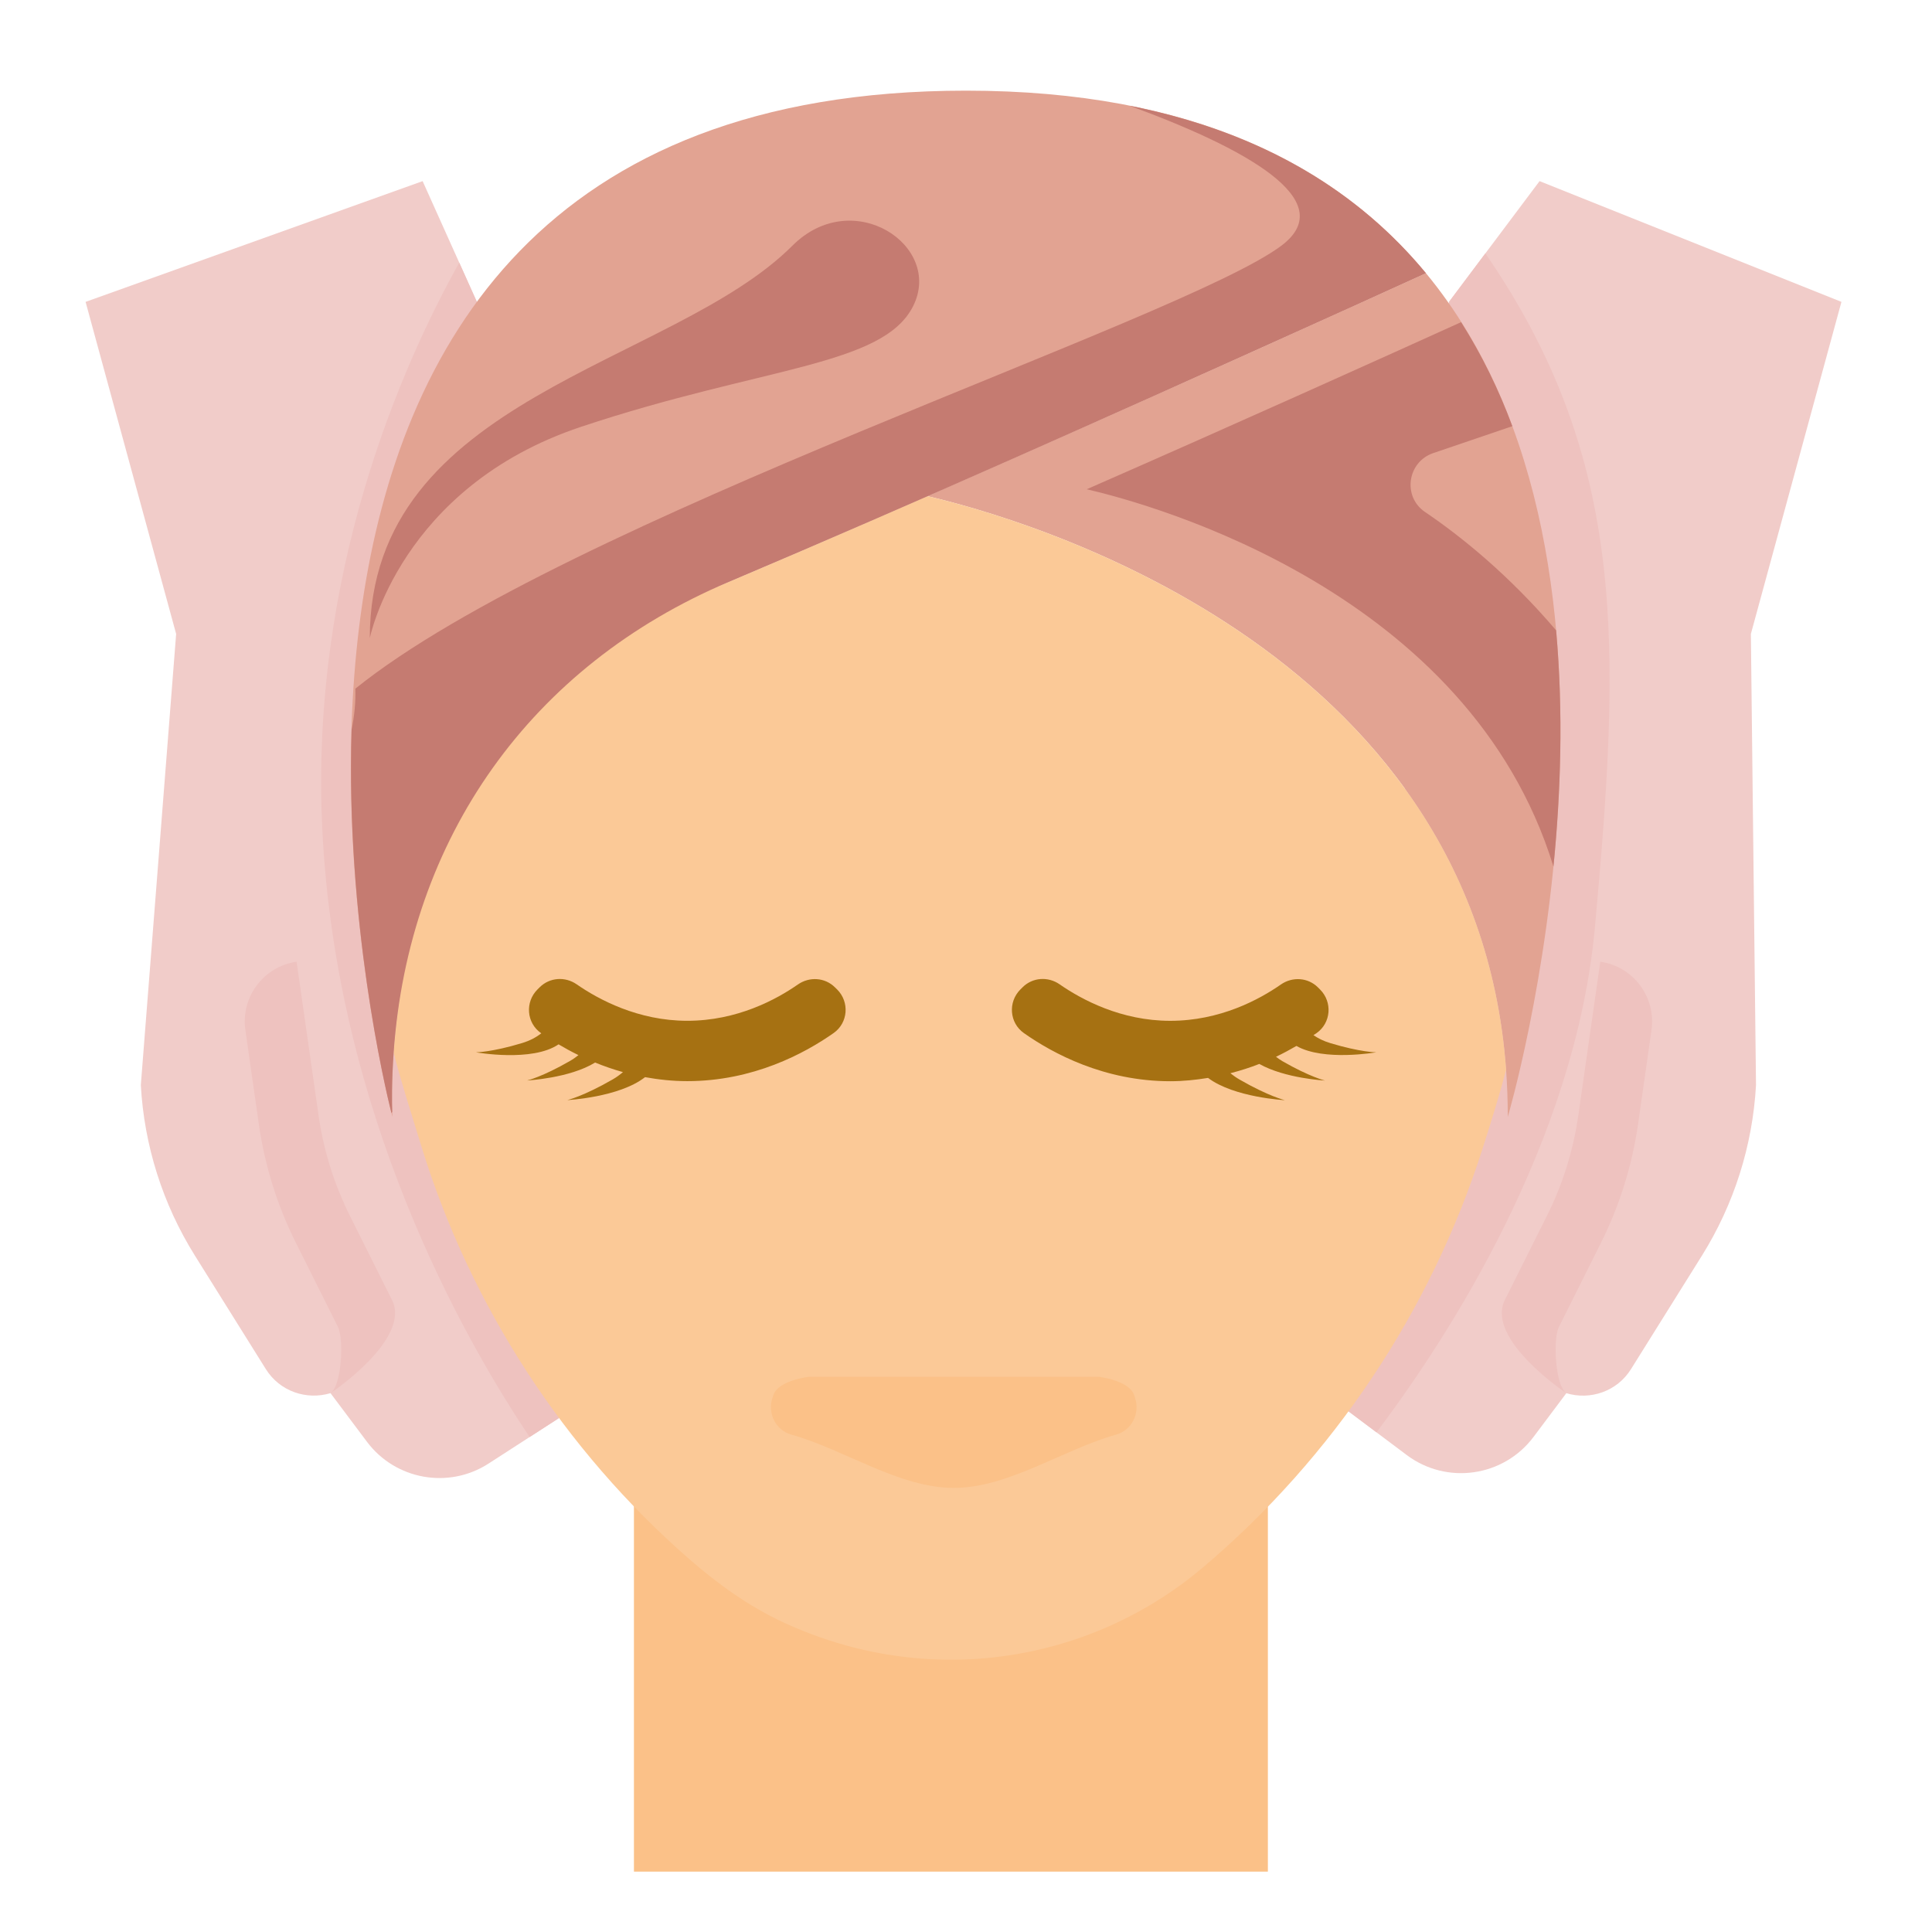 <svg xmlns="http://www.w3.org/2000/svg" xmlns:xlink="http://www.w3.org/1999/xlink" xmlns:svgjs="http://svgjs.com/svgjs" width="512" height="512" x="0" y="0" viewBox="0 0 64 64" style="enable-background:new 0 0 512 512" xml:space="preserve" class=""><g><path xmlns="http://www.w3.org/2000/svg" d="m61 10-10-4-3 4-3.33 36.752 1.93 1.448c1.326.994 3.206.725 4.2-.6l1.087-1.449c.793.24 1.68-.057 2.142-.797l2.35-3.76c1.063-1.701 1.679-3.644 1.791-5.647l-.17-14.947z" fill="#f1ccc9" data-original="#fc984a" style="" class=""></path><path xmlns="http://www.w3.org/2000/svg" d="m15.797 10-1.797-4-11.165 4 3 11-1.17 14.946c.111 2.003.727 3.946 1.791 5.647l2.35 3.76c.462.74 1.349 1.036 2.142.797l1.209 1.612c.945 1.26 2.705 1.575 4.028.72l2.334-1.508z" fill="#f1ccc9" data-original="#fc984a" style="" class=""></path><g xmlns="http://www.w3.org/2000/svg" fill="#e68a43"><path d="m49.85 43.064 1.393-2.786c.524-1.047.875-2.172 1.041-3.331l.727-5.089c1.093.156 1.853 1.169 1.697 2.263l-.444 3.109c-.196 1.373-.613 2.706-1.233 3.947l-1.391 2.782c-.199.398-.123 1.944.248 2.192-.001 0-2.688-1.789-2.038-3.087z" fill="#eec2bf" data-original="#e68a43" style="" class=""></path><path d="m10.948 46.151c.371-.247.448-1.793.248-2.192l-1.392-2.784c-.62-1.239-1.035-2.57-1.231-3.942l-.445-3.112c-.156-1.093.603-2.106 1.697-2.263l.727 5.088c.166 1.16.517 2.286 1.042 3.334l1.392 2.784c.649 1.298-2.038 3.087-2.038 3.087z" fill="#eec2bf" data-original="#e68a43" style="" class=""></path><path d="m15.213 8.7c-1.884 3.377-4.954 10.265-4.536 18.781.462 9.425 4.673 16.85 6.868 20.122l.974-.629-2.722-36.974z" fill="#eec2bf" data-original="#e68a43" style="" class=""></path><path d="m48 10-3.33 36.752.928.696c2.363-3.132 6.589-9.62 7.237-16.743.84-9.237 1.107-15.437-3.631-22.311z" fill="#eec2bf" data-original="#e68a43" style="" class=""></path></g><path xmlns="http://www.w3.org/2000/svg" d="m21 45h21v17h-21z" fill="#fbc188" data-original="#fbc188" style="" class=""></path><path xmlns="http://www.w3.org/2000/svg" d="m32 3.003c-28 0-19 33.997-19 33.997s-.052-.829.04-2.132c0-.001-.001-.002-.001-.003 0 .001.001.002.001.003.268-3.81 1.773-11.69 9.461-14.9 9.379-3.918 24.358-10.747 24.735-10.919-2.962-3.585-7.719-6.046-15.236-6.046z" fill="#e2a392" data-original="#47648f" style="" class=""></path><path xmlns="http://www.w3.org/2000/svg" d="m47.236 9.049c-.278.127-8.47 3.861-16.516 7.386 3.008.7 18.143 4.909 19.171 19.001.037.508.056 1.029.056 1.564.001 0 5.362-18.182-2.711-27.951z" fill="#e2a392" data-original="#47648f" style="" class=""></path><path xmlns="http://www.w3.org/2000/svg" d="m30.721 16.435c-2.882 1.263-5.746 2.499-8.22 3.532-7.687 3.21-9.193 11.091-9.461 14.9.224.896.526 1.826.926 3.127 1.618 5.259 4.725 10.045 8.874 13.659.941.82 1.964 1.556 3.095 2.083 4.796 2.232 10.163 1.361 13.915-1.814 4.309-3.646 7.545-8.493 9.261-13.87.328-1.029.581-1.845.78-2.616-1.027-14.092-16.162-18.301-19.17-19.001z" fill="#fbc997" data-original="#fbc997" style="" class=""></path><path xmlns="http://www.w3.org/2000/svg" d="m47.207 16.961c-.753-.509-.589-1.659.272-1.952l2.619-.891c-.446-1.205-1.01-2.36-1.698-3.446-2.415 1.095-7.436 3.36-12.4 5.535 2.262.526 12.672 3.418 15.46 12.499.238-2.389.333-5.091.088-7.825-1.551-1.823-3.139-3.107-4.341-3.92z" fill="#c57b71" data-original="#345485" style="" class=""></path><path xmlns="http://www.w3.org/2000/svg" d="m12.25 21.138s1-5 7-7 10-2 11-4-2-4-4-2c-4 4-14 5-14 13z" fill="#c57b71" data-original="#345485" style="" class=""></path><path xmlns="http://www.w3.org/2000/svg" d="m47.236 9.049c-2.175-2.632-5.322-4.653-9.813-5.545 3.76 1.376 7.029 3.13 5.025 4.634-3.31 2.483-23.728 9.074-30.676 14.674.014.46-.035.915-.125 1.362-.191 6.324 1.1 11.82 1.319 12.696.009-.013.017-.025.026-.038-.01-.303-.021-1.003.047-1.964.501-7.113 4.54-12.812 11.101-15.591 6.289-2.664 12.526-5.452 18.751-8.26 1.45-.653 2.899-1.308 4.345-1.968z" fill="#c57b71" data-original="#345485" style="" class=""></path><path xmlns="http://www.w3.org/2000/svg" d="m31.594 49.289c-1.815 0-3.63-1.277-5.382-1.766-.515-.144-.794-.705-.625-1.212l.033-.099c.162-.486 1.17-.604 1.17-.604h9.608s1.008.118 1.17.604l.033.099c.169.507-.11 1.068-.625 1.212-1.751.489-3.567 1.766-5.382 1.766z" fill="#fbc188" data-original="#fbc188" style="" class=""></path><path xmlns="http://www.w3.org/2000/svg" d="m27.661 32.709c-.331-.331-.847-.364-1.231-.096-.722.503-2.02 1.202-3.663 1.202-1.63 0-2.938-.705-3.664-1.208-.383-.266-.897-.23-1.227.099l-.072.072c-.416.416-.365 1.106.116 1.444.004.003.008.005.012.008-.16.124-.365.24-.638.323-1.011.306-1.527.306-1.527.306s1.862.334 2.736-.264c.201.12.42.24.659.357-.083.067-.175.133-.283.195-.915.528-1.417.645-1.417.645s1.406-.073 2.252-.594c.289.118.595.226.922.317-.098.084-.209.167-.343.244-.969.559-1.501.683-1.501.683s1.721-.089 2.576-.76c.441.08.906.132 1.4.132 2.181 0 3.887-.918 4.847-1.593.481-.338.532-1.029.116-1.444z" fill="#a67112" data-original="#a67112" style="" class=""></path><path xmlns="http://www.w3.org/2000/svg" d="m45.59 34.859s-.516 0-1.527-.306c-.228-.069-.406-.162-.553-.262.033-.022.072-.046.103-.068.481-.338.532-1.029.116-1.444l-.069-.069c-.331-.331-.847-.364-1.231-.096-.722.503-2.02 1.202-3.663 1.202-1.631 0-2.939-.705-3.666-1.21-.383-.266-.899-.23-1.228.101l-.072.072c-.414.416-.362 1.105.117 1.443.959.675 2.666 1.595 4.848 1.595.44 0 .854-.045 1.253-.11.864.651 2.546.738 2.546.738s-.532-.125-1.501-.683c-.116-.067-.216-.138-.305-.21.338-.088.66-.19.958-.308.852.481 2.178.551 2.178.551s-.502-.118-1.417-.645c-.079-.046-.143-.095-.208-.143.246-.117.468-.238.677-.359.906.518 2.644.211 2.644.211z" fill="#a67112" data-original="#a67112" style="" class=""></path></g></svg>